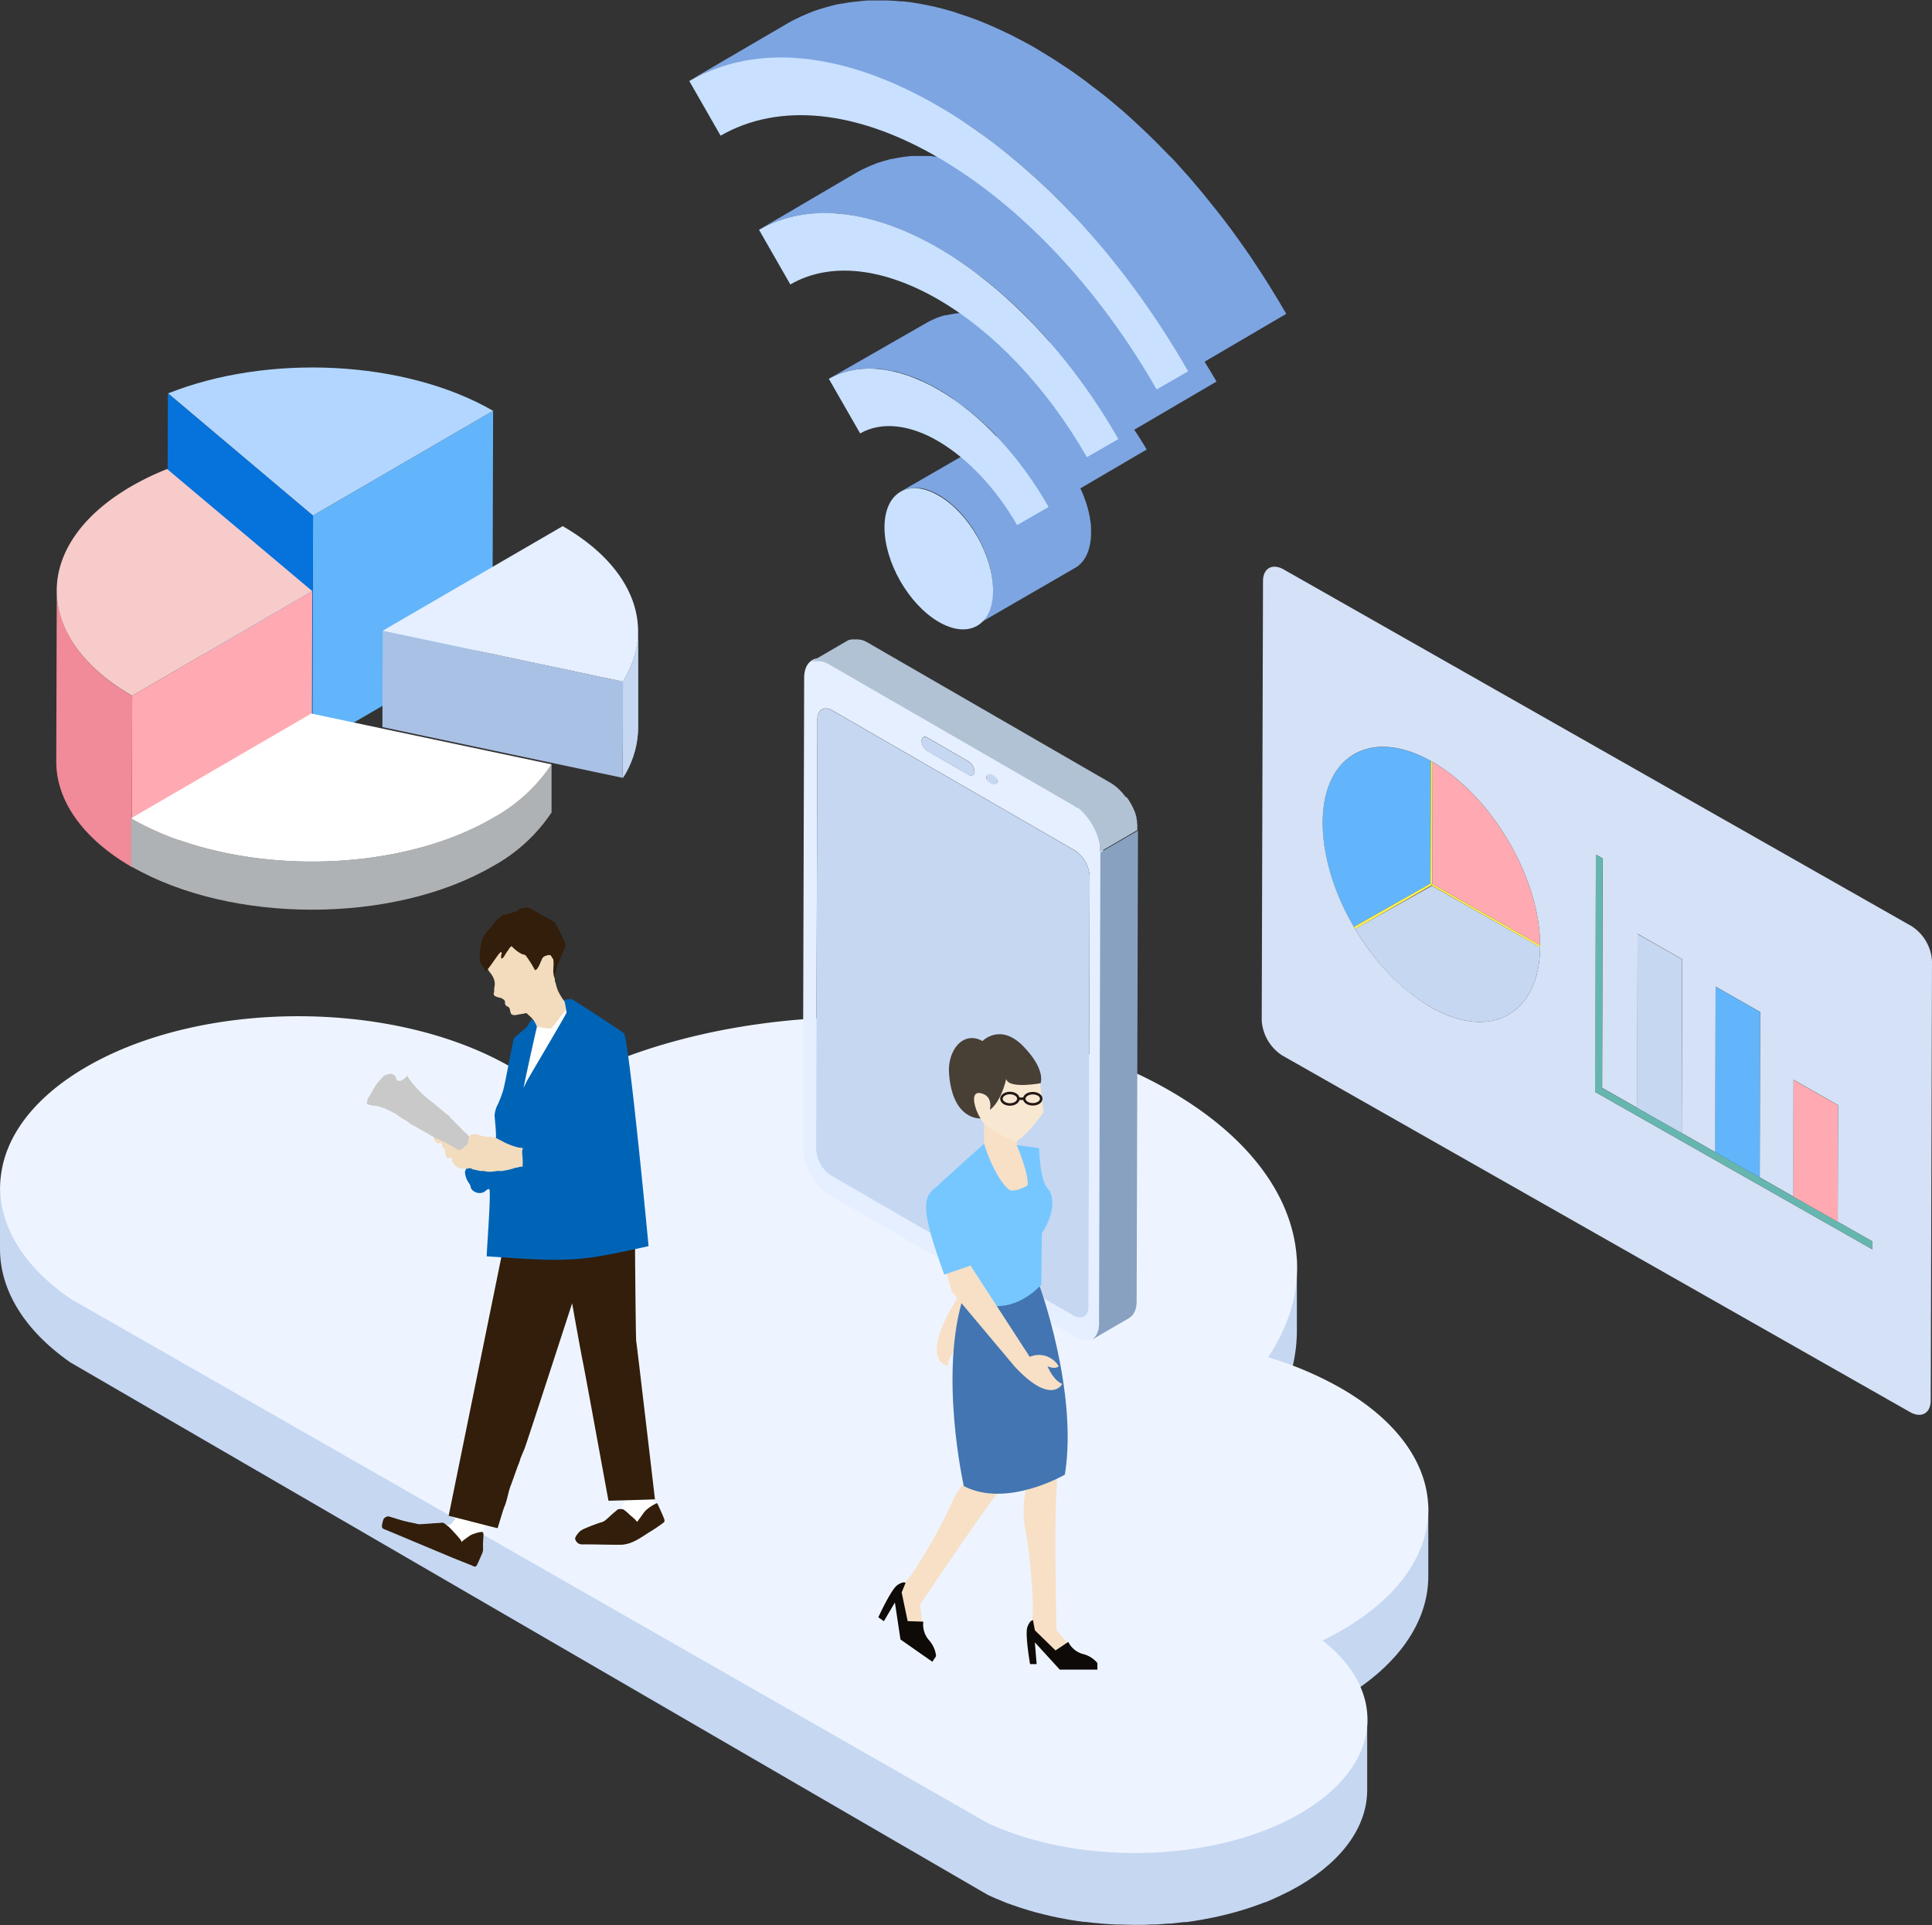<svg xmlns="http://www.w3.org/2000/svg" xmlns:xlink="http://www.w3.org/1999/xlink" viewBox="0 0 346.78 345.57"><rect x="0" y="0" width="346.78" height="345.57" fill="#333333" stroke="none"/><defs><style>.cls-1,.cls-31{fill:none;}.cls-2{fill:#a9c1e4;}.cls-3{fill:#c6d7f2;}.cls-4{fill:#eef4ff;}.cls-5{fill:#e5efff;}.cls-6{fill:#88a1c1;}.cls-7{fill:#b1c2d5;}.cls-8{fill:#7da5e2;}.cls-9{fill:#c9e1ff;}.cls-10{fill:#fff;}.cls-11{fill:#321e0a;}.cls-12{fill:#f2dcbd;}.cls-13{fill:#0064b6;}.cls-14{fill:#c9c9c9;}.cls-15{isolation:isolate;}.cls-16{fill:#62b5fb;}.cls-17{fill:#0672dc;}.cls-18{fill:#b2d6ff;}.cls-19{fill:#ffaab2;}.cls-20{clip-path:url(#clip-path);}.cls-21{fill:#f18a99;}.cls-22{fill:#f7cbca;}.cls-23{clip-path:url(#clip-path-2);}.cls-24{clip-path:url(#clip-path-3);}.cls-25{fill:#afb2b4;}.cls-26{fill:#f7e0c6;}.cls-27{fill:#0e0a07;}.cls-28{fill:#4275b1;}.cls-29{fill:#f9e8d1;}.cls-30{fill:#483f35;}.cls-31{stroke:#231815;stroke-miterlimit:10;stroke-width:0.45px;}.cls-32{fill:#76c7ff;}.cls-33{fill:#66b6b0;}.cls-34{fill:#fff151;}.cls-35{fill:#d4e1f6;}</style><clipPath id="clip-path"><path class="cls-1" d="M10.1,136.7,10.19,106c0,6.84,4.5,13.7,13.54,18.92l-.09,30.73C14.6,150.4,10.08,143.54,10.1,136.7Z"/></clipPath><clipPath id="clip-path-2"><path class="cls-2" d="M114.54,113.35l0,17.28a17,17,0,0,1-2.73,9l0-17.28A16.88,16.88,0,0,0,114.54,113.35Z"/></clipPath><clipPath id="clip-path-3"><path class="cls-1" d="M99,137.2l0,8.64a29.88,29.88,0,0,1-10.6,9.67c-17.85,10.37-46.89,10.37-64.86,0l0-8.64c18,10.37,47,10.37,64.85,0A29.88,29.88,0,0,0,99,137.2Z"/></clipPath></defs><g id="レイヤー_2" data-name="レイヤー 2"><g id="レイヤー_1-2" data-name="レイヤー 1"><path class="cls-3" d="M231.47,247.16c.21-.68.4-1.36.57-2s.29-1.37.4-2.06.2-1.38.25-2.07.09-1.38.09-2.08l0-13.28a29.55,29.55,0,0,1-5.21,16.29l0,13.29a33.29,33.29,0,0,0,3.16-6C231,248.53,231.25,247.85,231.47,247.16Z"/><path class="cls-3" d="M240.79,291.71c-1.1.64-2.24,1.25-3.41,1.82l0,13.29c1.17-.58,2.31-1.19,3.41-1.83,10.37-6.07,15.56-14,15.58-22l0-13.29C256.35,277.69,251.16,285.64,240.79,291.71Z"/><path class="cls-3" d="M233.27,325.13c-.53.31-1.07.61-1.63.9l-.53.27-1.17.58-.53.24c-.75.34-1.51.67-2.29,1l-.09,0c-.76.3-1.54.57-2.32.84l-.48.16c-.79.26-1.6.51-2.41.74l-.46.12c-.78.22-1.57.41-2.37.6l-.25.06c-.85.19-1.71.36-2.57.51l-.56.1c-.86.15-1.72.29-2.59.4l-.36,0c-.81.11-1.63.2-2.45.27l-.46,0c-.87.08-1.76.13-2.64.18l-.56,0c-.91,0-1.82.06-2.72.06h-.07c-.89,0-1.79,0-2.68,0l-.55,0c-.88,0-1.76-.1-2.64-.17l-.49,0c-.83-.08-1.66-.16-2.48-.27l-.29,0c-.88-.12-1.75-.25-2.62-.4l-.56-.09c-.86-.16-1.72-.32-2.57-.51l-.31-.07c-.79-.18-1.57-.38-2.35-.58l-.44-.12c-.81-.22-1.62-.47-2.42-.73-.27-.08-.54-.17-.8-.27l-.67-.23-1-.35-.62-.23-1-.43c-.17-.07-.35-.13-.51-.21-.51-.22-1-.44-1.5-.67L12.67,231.26C4.23,225.38,0,218.14,0,210.91L0,224.2c0,7.23,4.2,14.47,12.63,20.35l164.61,95.54c.49.24,1,.46,1.5.68l.51.21c.34.14.68.29,1,.42l.61.24,1,.35.67.23.59.2.22.07c.79.26,1.6.5,2.42.73l.44.11c.77.21,1.55.4,2.34.58l.32.08c.84.18,1.7.35,2.56.5l.56.1c.87.15,1.74.28,2.62.39l.29,0c.83.1,1.65.19,2.49.26l.49.05c.87.07,1.75.12,2.64.16l.55,0c.89,0,1.78.06,2.67.06h.07c.91,0,1.82,0,2.72-.07l.56,0c.89,0,1.77-.1,2.64-.17l.46,0c.82-.08,1.64-.17,2.45-.27l.36,0c.87-.12,1.74-.25,2.6-.4l.55-.1c.87-.16,1.72-.33,2.57-.52l.26-.06c.79-.18,1.58-.38,2.36-.59l.46-.13c.82-.22,1.62-.47,2.41-.73l.48-.16c.79-.27,1.56-.55,2.32-.85l.1,0c.78-.31,1.53-.64,2.28-1l.27-.12.26-.13c.4-.18.78-.38,1.17-.57l.54-.27c.55-.3,1.09-.59,1.63-.9,8.09-4.74,12.14-10.94,12.15-17.14l0-13.29C245.41,314.2,241.36,320.39,233.27,325.13Z"/><path class="cls-4" d="M209.8,195.68c22.63,13,28.58,31.89,17.81,47.94a62.82,62.82,0,0,1,12.93,5.47c21,12,21.12,31.54.25,43.57-1.1.63-2.24,1.23-3.41,1.79,12,9.41,10.6,22.64-4.11,31.12-15.27,8.8-39.51,9.35-56,1.65L12.67,233.13c-17.75-12.18-16.83-30.31,3-41.72,20.87-12,54.82-12,75.82,0a43.77,43.77,0,0,1,7,4.9l1.07-.63C129.86,178.18,179.24,178.18,209.8,195.68Z"/><path class="cls-3" d="M178.05,138.65c-.57-.34-1-.07-1.05.59a2.31,2.31,0,0,0,1.05,1.81c.57.33,1,.07,1-.6A2.29,2.29,0,0,0,178.05,138.65Z"/><path class="cls-5" d="M193,144a10.94,10.94,0,0,1,5,8.61L197.73,237c0,3.16-2.24,4.44-5,2.85L149.1,214.65a10.94,10.94,0,0,1-5-8.61l.24-84.35c0-3.16,2.24-4.44,5-2.85Zm-46.51,62.31a6,6,0,0,0,2.72,4.69l43.43,25.08c1.5.86,2.73.16,2.73-1.55l.22-77.23a6,6,0,0,0-2.71-4.69l-43.44-25.08c-1.49-.86-2.72-.16-2.73,1.55l-.22,77.23m27.36-69.65-7.38-4.26c-.57-.34-1-.07-1.05.59a2.31,2.31,0,0,0,1.05,1.81l7.38,4.26c.57.33,1.05.06,1.05-.6a2.29,2.29,0,0,0-1.05-1.8m4.2,2.38c-.57-.23-1,0-1.05.42a1.6,1.6,0,0,0,1.05,1.25c.57.24,1,0,1-.41a1.61,1.61,0,0,0-1-1.26"/><path class="cls-3" d="M166.47,132.43c-.57-.34-1-.07-1.05.59a2.31,2.31,0,0,0,1.05,1.81l7.38,4.26c.57.33,1.05.06,1.05-.6a2.29,2.29,0,0,0-1.05-1.8Z"/><path class="cls-3" d="M149.44,127.56c-1.49-.86-2.72-.16-2.73,1.55l-.22,77.23a6,6,0,0,0,2.72,4.69l43.43,25.08c1.5.86,2.73.16,2.73-1.55l.22-77.23a6,6,0,0,0-2.71-4.69Z"/><path class="cls-6" d="M197.51,153l-.24,84.35a3.87,3.87,0,0,1,0,.48c0,.14,0,.28-.05.42s0,.1,0,.15a5.25,5.25,0,0,1-.16.6c0,.06,0,.11-.07.17l-.12.28-.09.16-.16.24-.11.14-.2.21-.1.1a2.8,2.8,0,0,1-.35.25l6.76-3.93a2.13,2.13,0,0,0,.34-.25l.11-.1a1.34,1.34,0,0,0,.2-.21.71.71,0,0,0,.1-.14,1.43,1.43,0,0,0,.16-.24l.09-.16a2.39,2.39,0,0,0,.13-.28.54.54,0,0,1,.05-.11s0,0,0-.06a4.57,4.57,0,0,0,.17-.59v0c0-.05,0-.09,0-.14s0-.27.05-.42,0,0,0-.07,0-.27,0-.41l.24-84.35Z"/><path class="cls-7" d="M193.51,145c.2.17.4.34.6.53l.27.28.12.12c.14.15.27.3.4.46l.06.07.33.41.12.17.23.34.13.2.21.34.12.2.21.39c0,.06.06.11.08.16s.18.37.27.56.22.53.31.8l.08.24c0,.15.09.29.13.44a2.68,2.68,0,0,1,.07.27c0,.12.06.23.08.35l.06.29c0,.11,0,.21,0,.31s0,.21,0,.31,0,.2,0,.3,0,.27,0,.4l6.75-3.93v-.19c0-.07,0-.14,0-.21s0-.2,0-.3a.28.28,0,0,1,0-.09l0-.21a2.87,2.87,0,0,0-.05-.31.31.31,0,0,0,0-.1c0-.06,0-.13,0-.19s-.05-.24-.08-.36l0-.11s0-.1,0-.16l-.13-.43s0-.1-.05-.15l0-.09c-.1-.28-.2-.54-.32-.81h0c-.08-.19-.17-.37-.26-.55a1.09,1.09,0,0,1-.08-.15c-.07-.14-.14-.27-.22-.4l-.11-.19-.21-.35-.13-.19-.24-.34L202,143c-.1-.14-.21-.28-.32-.41l-.06-.08a5.82,5.82,0,0,0-.4-.45l-.12-.13-.22-.23-.06-.05c-.19-.18-.39-.36-.6-.53l0,0-.13-.09-.39-.28-.06-.05-.37-.22-43.63-25.2-.17-.09-.17-.08-.25-.13-.08,0-.17-.07-.25-.08-.07,0-.16,0-.26-.06-.08,0h-.12a1.73,1.73,0,0,0-.32,0h-.34l-.35,0h0a1.25,1.25,0,0,0-.26.07l-.12,0a2,2,0,0,0-.36.16l-6.76,3.93h0l.36-.17.13,0,.25-.08h0l.36,0h.34l.31,0,.2,0,.27.07.23.06.24.09.25.1.25.12c.11.06.23.11.34.18l43.64,25.19.43.28a3.37,3.37,0,0,1,.38.28Z"/><path class="cls-8" d="M195.83,94.89a1,1,0,0,1,0-.16c0-.56-.1-1.13-.2-1.71a.34.34,0,0,0,0-.1,2.61,2.61,0,0,0-.06-.27c-.07-.39-.16-.78-.26-1.17l-.06-.25-.06-.19c-.11-.41-.25-.82-.39-1.24l-.06-.17v0c-.18-.48-.37-1-.58-1.44a.61.61,0,0,1-.05-.12c0-.08-.09-.16-.12-.24-.19-.41-.39-.81-.61-1.21,0-.08-.07-.16-.12-.24l-.07-.12q-.48-.85-1-1.68l-.09-.13-.3-.43-.24-.33q-.3-.42-.63-.81l-.11-.15c-.25-.3-.52-.6-.78-.89l-.24-.25-.59-.59-.31-.29c-.18-.17-.37-.33-.56-.49l-.32-.27-.62-.47-.28-.21c-.31-.21-.61-.41-.92-.59l-.65-.35-.21-.1-.32-.14-.61-.25-.29-.1-.15-.06-.2,0a7.09,7.09,0,0,0-.86-.2l-.2,0h-.13a6,6,0,0,0-.84,0h-.18a5.88,5.88,0,0,0-.95.14h-.07l-.15,0a4.66,4.66,0,0,0-.74.27l-.15.06-.24.13L161.61,88.27c.12-.07.25-.12.38-.18a6.09,6.09,0,0,1,.75-.28l.22-.06a4.84,4.84,0,0,1,.95-.13h.17a5.92,5.92,0,0,1,.84,0l.33,0a7,7,0,0,1,.86.19l.35.1.29.11a6.44,6.44,0,0,1,.61.24l.32.15c.28.13.57.28.86.45s.62.38.92.59l.29.21.61.46.32.27.57.5.3.28c.2.19.4.39.59.6l.24.24q.41.44.78.9l.12.15.63.8.23.34c.14.18.26.37.39.56.36.54.71,1.1,1,1.67l.2.37c.21.39.41.8.6,1.21.06.12.12.24.17.36.21.48.41,1,.58,1.44a1.72,1.72,0,0,1,.07.21c.15.41.28.83.4,1.24,0,.14.07.29.11.44.1.39.19.78.26,1.16,0,.13.06.25.08.38a16.68,16.68,0,0,1,.19,1.7c0,.3,0,.6,0,.89,0,3.1-1.1,5.28-2.84,6.3L193,101.92c1.75-1,2.83-3.21,2.84-6.31C195.84,95.37,195.84,95.13,195.83,94.89Z"/><path class="cls-9" d="M168.54,89c5.38,3.13,9.72,10.73,9.71,17s-4.39,8.75-9.77,5.62-9.74-10.73-9.72-17S163.16,85.82,168.54,89Z"/><path class="cls-8" d="M173,73l.37.29c.67.53,1.33,1.07,2,1.64h0q1,.87,2,1.8l.36.35c.62.61,1.23,1.23,1.83,1.88l.33.37c.62.67,1.22,1.36,1.81,2.07l0,0c.59.72,1.17,1.46,1.74,2.21l.33.43c.55.74,1.08,1.49,1.61,2.26l.36.53c.32.48.64,1,1,1.47L187,89c.42.67.83,1.35,1.22,2l17.6-10.31c-.4-.69-.81-1.37-1.22-2l-.37-.59-1-1.48c-.08-.12-.16-.24-.23-.36l-.12-.16c-.53-.77-1.07-1.53-1.61-2.26l-.33-.43c-.57-.76-1.15-1.5-1.75-2.22l0,0c-.59-.71-1.2-1.39-1.81-2.06l-.34-.38c-.6-.64-1.21-1.27-1.82-1.88l-.36-.34c-.64-.62-1.29-1.23-2-1.8v0c-.66-.57-1.32-1.11-2-1.63l-.38-.3c-.65-.49-1.3-1-2-1.42l-.39-.26c-.68-.46-1.37-.9-2.07-1.3s-1.14-.64-1.7-.93l-.2-.1-.23-.11c-.68-.34-1.36-.65-2-.93l-.05,0c-.66-.27-1.32-.5-2-.71l-.22-.08-.16,0c-.55-.17-1.09-.32-1.62-.44l-.19,0c-.47-.1-.94-.18-1.41-.25l-.21,0-.26,0-1.05-.1-.44,0c-.48,0-.95,0-1.42,0h-.08c-.44,0-.87.06-1.3.11l-.42.07c-.32.05-.64.11-.95.18l-.26.05-.16,0a9.91,9.91,0,0,0-1.34.41h0a13.49,13.49,0,0,0-1.3.57l-.15.06-.61.34L148.77,68c.25-.14.51-.27.77-.4a12.26,12.26,0,0,1,1.29-.56h0c.44-.16.89-.29,1.34-.41l.42-.1c.31-.07.63-.13.95-.18l.42-.06c.43-.06.86-.1,1.31-.12h.08c.46,0,.94,0,1.42,0l.43,0c.35,0,.7,0,1.05.1l.48.06c.46.07.93.16,1.41.26l.18,0c.54.12,1.08.27,1.62.43l.39.13c.65.2,1.3.44,2,.71l.05,0c.68.27,1.36.59,2,.93.14.07.28.13.42.21.57.29,1.13.59,1.7.92s1.39.85,2.08,1.31l.38.26C171.64,72.05,172.3,72.52,173,73Z"/><path class="cls-9" d="M168.52,70C176,74.37,183,81.82,188.21,91l-5.65,3.25c-3.87-6.76-9-12-14.06-15s-10.22-3.69-14.11-1.45L148.77,68C154.06,65,161.07,65.69,168.52,70Z"/><path class="cls-8" d="M172.6,47.16c.26.17.51.35.76.53l1.29.93.76.57,1.35,1,.67.54c.57.46,1.14.94,1.71,1.43l.29.24c.66.57,1.31,1.16,2,1.76l.58.55q.69.64,1.38,1.32l.71.71L185.31,58l.72.76c.42.44.83.9,1.24,1.35l.66.73c.49.56,1,1.12,1.47,1.7l.39.46c.62.73,1.22,1.47,1.82,2.23l.48.62c.44.56.87,1.13,1.31,1.71l.63.86L195.15,70l.65.94c.28.4.55.82.83,1.23.5.75,1,1.52,1.49,2.3l.63,1c.68,1.09,1.34,2.2,2,3.33l17.6-10.31c-.65-1.14-1.32-2.24-2-3.34-.2-.33-.41-.66-.62-1-.49-.78-1-1.54-1.5-2.3l-.38-.58c-.14-.22-.3-.43-.45-.65l-.65-.93c-.37-.53-.74-1.05-1.12-1.56l-.63-.86c-.43-.58-.87-1.15-1.31-1.71-.16-.21-.31-.42-.47-.62-.6-.76-1.21-1.51-1.82-2.24-.13-.16-.27-.31-.41-.47-.48-.57-1-1.13-1.45-1.68l-.66-.74-1.24-1.34-.73-.77-1.24-1.26c-.23-.24-.47-.47-.71-.71l-1.37-1.31-.59-.55c-.65-.61-1.31-1.19-2-1.77l-.29-.25L195,40.45l-.68-.53c-.45-.36-.89-.71-1.34-1.05l-.76-.56-1.3-.94-.75-.53c-.46-.31-.92-.62-1.39-.92-.21-.14-.43-.29-.65-.42-.67-.43-1.35-.85-2-1.24-.91-.53-1.83-1-2.74-1.49l-.33-.18c-.26-.14-.53-.26-.8-.39l-.75-.36-1.45-.64-.59-.26c-.67-.27-1.35-.54-2-.78l-.34-.11c-.48-.17-1-.34-1.45-.49l-.16,0c-.88-.27-1.76-.51-2.64-.71l-.6-.13c-.7-.15-1.4-.28-2.09-.38l-.42-.08-.32,0c-.65-.08-1.3-.14-2-.19L167,28c-.79,0-1.57,0-2.34,0h-.16l-.46,0c-.56,0-1.11.08-1.66.14l-.75.11c-.52.08-1,.18-1.54.29-.16,0-.32,0-.47.09a1.52,1.52,0,0,1-.2.06c-.75.19-1.48.41-2.21.67l-.28.12c-.63.24-1.24.51-1.84.8l-.29.13-1,.53-17.6,10.32c.42-.24.84-.45,1.27-.66a18.61,18.61,0,0,1,1.84-.8c.1,0,.19-.09.29-.12.72-.26,1.46-.48,2.2-.67.22-.06.45-.1.67-.15.51-.11,1-.21,1.54-.29l.76-.11c.54-.07,1.1-.11,1.65-.14.21,0,.42,0,.63,0,.77,0,1.55,0,2.33,0l.47,0c.64,0,1.29.1,1.94.19l.75.1c.69.11,1.38.24,2.08.39l.61.12c.87.21,1.75.44,2.64.71.53.17,1.07.34,1.6.53l.35.12q1,.36,2,.78l.6.26c.48.2,1,.41,1.44.64l.76.36,1.13.56c.91.47,1.82,1,2.73,1.49.68.4,1.36.81,2,1.24l.65.43C171.68,46.54,172.14,46.84,172.6,47.16Z"/><path class="cls-9" d="M168.53,44.57c11.68,6.8,23.35,18.76,32.21,34.24l-5.65,3.25c-7.32-12.78-16.94-22.64-26.58-28.25s-19.29-7-26.65-2.75l-5.62-9.81C145.16,36.12,156.85,37.77,168.53,44.57Z"/><path class="cls-8" d="M174.4,22.84l1.07.74c.62.45,1.24.89,1.86,1.35l1,.79c.66.5,1.3,1,2,1.53l.9.71c.94.77,1.87,1.55,2.8,2.36l0,0c.91.79,1.82,1.62,2.72,2.45l.87.83,1.86,1.79,1,1c.57.59,1.15,1.18,1.72,1.78.32.34.65.68,1,1,.6.64,1.2,1.3,1.8,2l.81.9c.86,1,1.71,2,2.54,3l.08.09c.81,1,1.61,2,2.41,3l.78,1c.55.72,1.1,1.44,1.65,2.18l.88,1.2c.51.7,1,1.41,1.52,2.13.28.41.57.81.85,1.23s.67,1,1,1.49c.73,1.09,1.45,2.19,2.15,3.31l.85,1.33c.93,1.52,1.86,3.06,2.75,4.62l17.6-10.32c-.9-1.56-1.82-3.09-2.76-4.61l-.84-1.34c-.71-1.11-1.42-2.22-2.15-3.3-.18-.28-.35-.56-.54-.83s-.31-.44-.46-.67l-.86-1.23-1.52-2.13-.87-1.2-1.65-2.17-.79-1c-.79-1-1.59-2-2.41-3l-.07-.09c-.84-1-1.69-2-2.54-3-.27-.31-.55-.61-.82-.91-.59-.66-1.19-1.32-1.79-2-.33-.34-.65-.68-1-1-.58-.6-1.15-1.19-1.73-1.77-.33-.33-.66-.67-1-1-.61-.61-1.23-1.2-1.85-1.79-.29-.28-.58-.56-.88-.83-.89-.83-1.79-1.65-2.7-2.45l0,0c-.92-.8-1.86-1.58-2.79-2.35l-.9-.72c-.65-.52-1.3-1-2-1.52l-1-.79-1.86-1.35L192,12.52c-.66-.45-1.33-.89-2-1.32l-.93-.61c-1-.62-2-1.22-2.93-1.79s-1.88-1.06-2.81-1.56l-.74-.38-.78-.41c-.42-.22-.84-.41-1.27-.61l-1-.48c-.81-.38-1.63-.73-2.44-1.07l-.43-.19c-.95-.39-1.9-.75-2.84-1.08L173,2.74l-1.48-.5L171,2.08l-.72-.21c-.76-.22-1.52-.42-2.27-.6l-.42-.1C166.72,1,165.85.8,165,.65l-.65-.1L163.41.4,162.16.25l-.4,0c-.83-.08-1.65-.13-2.46-.17h-.56c-.77,0-1.54,0-2.29,0h-.25c-.78,0-1.55.1-2.31.18l-.55.06c-.78.09-1.56.2-2.32.35l-.14,0c-.49.09-1,.2-1.46.32l-.64.17-.6.17c-.74.21-1.46.43-2.17.69h0c-.71.27-1.42.57-2.11.88l-.56.27c-.2.1-.41.18-.61.29-.47.23-.93.48-1.38.74L123.72,14.5c.65-.38,1.32-.71,2-1l.56-.26c.7-.32,1.4-.62,2.12-.88h0c.71-.26,1.44-.49,2.17-.7l.6-.16c.7-.19,1.4-.36,2.11-.5l.14,0c.76-.14,1.53-.25,2.31-.35l.55-.06c.79-.08,1.57-.14,2.37-.17h.19c.76,0,1.52,0,2.29,0l.56,0c.82,0,1.64.09,2.46.17l.41.05c.72.08,1.45.18,2.19.29l.64.11c.86.15,1.72.32,2.59.52l.41.1q1.13.27,2.28.6l.71.2,2.05.66.83.28c.94.34,1.88.7,2.83,1.09l.44.19c.81.33,1.62.69,2.44,1.07l1,.47c.68.33,1.36.66,2,1l.73.38c.94.5,1.87,1,2.82,1.57s1.95,1.17,2.92,1.78l.93.61C173.08,21.94,173.74,22.38,174.4,22.84Z"/><path class="cls-9" d="M168.56,19.12c16.92,9.85,32.8,26.74,44.7,47.53l-5.65,3.25C197.21,51.73,183.33,37,168.53,28.35s-28.73-10-39.19-4l-5.62-9.81C135.7,7.61,151.62,9.25,168.56,19.12Z"/><path class="cls-10" d="M82.54,270.74l.08.09A9.92,9.92,0,0,0,82,272.2a3.22,3.22,0,0,1-.51.7c-.23.3-.35.61-.73.75a5,5,0,0,1-1.69.15c-.5,0-1.62,1.57-1.21,2a2.24,2.24,0,0,0,.93.54c.36.09.68.25,1.05.35.64.16,1.27.38,1.91.54a7.56,7.56,0,0,0,1.78,0,3.74,3.74,0,0,0,1.79-.29c.42-.21.49-.41.72-.8a7.06,7.06,0,0,0,.52-1,12.78,12.78,0,0,0,.68-1.94,4.43,4.43,0,0,0,.12-1c0-.47-.1-.45-.51-.54-.18,0-.36-.16-.54-.2s-.37,0-.55,0a3.62,3.62,0,0,0-.52-.12,2.34,2.34,0,0,1-.59-.09,7.24,7.24,0,0,0-1.14,0c-.2,0-.36-.11-.55-.13s-.38,0-.57-.26Z"/><path class="cls-10" d="M112.63,267.93h.51a1.12,1.12,0,0,0,.41-.1c.33-.08.62-.19,1-.28a15,15,0,0,0,2.18-.72,4.51,4.51,0,0,1,.08.53c0,.16.13.32.17.47.07.31,0,.57.12.87a4.07,4.07,0,0,1,.42,1.92,2.61,2.61,0,0,1-1.15,1.65,4.76,4.76,0,0,1-.89.48c-.17.06-.34,0-.52.05a4.66,4.66,0,0,1-.56.22,6,6,0,0,1-1.59,0,1.69,1.69,0,0,1-1-.45,2,2,0,0,1-.2-1,3,3,0,0,1,0-.9,7.82,7.82,0,0,1,.45-1,6.4,6.4,0,0,0,.41-.83,3,3,0,0,0,.13-.94v-.05Z"/><path class="cls-11" d="M80.53,272.08c.67.14,8.1,2.09,8.78,2.22.07-.13,1-3.32,1.18-3.74.55-1.23.69-2.57,1.15-3.82.39-1,1.28-3.6,1.41-3.86a9.3,9.3,0,0,0,.37-1.09c.24-.63.53-1.24.77-1.87.51-1.35,8.51-26,8.51-26,0,.17,1.72,9.62,1.81,10,.23.88,4.56,24.74,4.71,25.46,0,0,7.93-.21,8.34-.26,0,0-3.27-28-3.36-28.34s-.21-15.56-.21-16c0-.74,0-1.47,0-2.21,0-.49,0-.52-.5-.51s-.89-.14-1.36-.17-1.06,0-1.58,0a3.84,3.84,0,0,0-.76,0c-.35.05-.74.06-1.08.12-.52.1-1,.22-1.56.31-.22,0-.44,0-.64,0s-.42.16-.67.18a11.9,11.9,0,0,1-1.58,0,3.11,3.11,0,0,0-.68,0c-.32.06-.61.07-.93.12s-.44.16-.68.19-.62,0-.91,0H99.72c-1,0-1.94.28-2.9.34a24.61,24.61,0,0,0-2.85.13c-.47.09-.94.06-1.4.17s-.92-.06-1.36,0a3.09,3.09,0,0,0-.51.18c-.32.14-.28.17-.38.51a1.74,1.74,0,0,0-.13.51Z"/><path class="cls-12" d="M87.09,170.3c0,.16-.11.32-.15.46a3.21,3.21,0,0,0,0,.82,3.28,3.28,0,0,0,0,.7,15.21,15.21,0,0,0,.51,1.44,3.17,3.17,0,0,0,.45.78,4,4,0,0,1,.76,1.28,2.44,2.44,0,0,1,.12,1.2,2.89,2.89,0,0,0-.08.59c0,.11,0,.22,0,.33a1.45,1.45,0,0,1-.07.35c-.12.53.45.66.84.78a3.38,3.38,0,0,1,.64.19,1.45,1.45,0,0,1,.49.43c.1.19,0,.4.07.6a1.17,1.17,0,0,0,.21.3c.1.11.26.11.38.2.35.26.26.85.47,1.2s.85.27,1.19.18.85-.11,1.27-.23a.42.42,0,0,1,.51.13c.18.2.4.35.59.55a3.42,3.42,0,0,1,.43.51,5.39,5.39,0,0,1,.34.68,2,2,0,0,1,.29,1.24c0,.19.15.36.18.55s0,.17,0,.25.26.05.37.05a5.48,5.48,0,0,1,1.28.08,6.08,6.08,0,0,0,1.18.26c.23,0,.44,0,.58-.17a1.5,1.5,0,0,0,.2-.63,3.22,3.22,0,0,1,.62-1.24,6.66,6.66,0,0,0,.49-.59,6.14,6.14,0,0,1,.49-.65c.15-.19.28-.4.43-.59s.64-.65.68-.73,0-.21-.17-.3a5.43,5.43,0,0,1-.51-.46,6.86,6.86,0,0,1-.46-.64c-.11-.12-.15-.27-.27-.39l-.26-.25a5.5,5.5,0,0,1-.43-.64,9,9,0,0,1-.64-1.18,11.71,11.71,0,0,1-.38-1.28c0-.11-.11-.21-.13-.32a2.62,2.62,0,0,1,0-.28c0-.21-.14-.42-.17-.64s0-.21,0-.31-.08-.21-.1-.32a1.65,1.65,0,0,1,0-.63c0-.22.06-.43.11-.64s.06-.43.11-.64c.09-.36-.29-.46-.48-.81a2.05,2.05,0,0,0-1-1.06,1.18,1.18,0,0,0-.59-.08c-.29.05-.33.27-.44.51,0,.08-.09.16-.13.25s-.06.26-.11.38-.38.07-.57,0a6,6,0,0,1-.61-.34,3.73,3.73,0,0,1-.78-.44,6.52,6.52,0,0,1-1.12-1.28,2.81,2.81,0,0,0-.4-.51,1.46,1.46,0,0,0-.64-.3,2.35,2.35,0,0,0-.65,0,4.17,4.17,0,0,1-.8-.08,8.82,8.82,0,0,0-1.36,0,2.86,2.86,0,0,0-1.27.17,3.56,3.56,0,0,0-1.06.68,3.69,3.69,0,0,0-.6.93Z"/><path class="cls-10" d="M97.44,184.47a10.4,10.4,0,0,0,1.38.15c.35,0,3.06-4,3.39-4.07s.56.12.77.33a3.12,3.12,0,0,0,.85.64c1.1.54,2.33.79,3.39,1.44,0,.3-.46.61-.67.81s-.78.63-1.12,1-.43.77-.66,1.07a7.93,7.93,0,0,0-.76,1.24c-.42.79-1,1.46-1.33,2.29a6.83,6.83,0,0,1-.41,1.06c-.14.21-.35.34-.49.55s-.14.39-.26.57a3.87,3.87,0,0,1-1,.8,5.4,5.4,0,0,1-1,.63c-.41.2-.64.55-1,.73a8.29,8.29,0,0,0-1.12.64,7.35,7.35,0,0,1-1.94.88,7.79,7.79,0,0,0-1.07.45,4.46,4.46,0,0,1-1,.48c-.43-.28-.1-1.38,0-1.77s-.06-1,0-1.41a5.41,5.41,0,0,0,.18-.72c0-.33.12-.6.18-.93.1-.55.16-1.12.25-1.66.16-1,.45-1.94.68-2.9a7.47,7.47,0,0,1,.47-1.27c.13-.29.25-1.1.6-1.17C95.82,184.35,97,184.35,97.44,184.47Z"/><path class="cls-13" d="M84.08,212.23a3.22,3.22,0,0,1,.34.56,2.48,2.48,0,0,0,.17.59,1.77,1.77,0,0,0,1,.7,1.8,1.8,0,0,0,1.21-.08c.33-.15.58-.57,1-.56s-.44,10.87-.44,12.07c6.52.39,13.12,1.12,19.47.1,3.23-.52,6.41-1.23,9.58-1.93,0-.2-3.55-37.39-4.43-38.23-.24-.23-9.21-6.14-9.44-6.13s-1.07.14-1.28.14a16.93,16.93,0,0,1,.43,2.32c-.12.39-7,12-7.15,12.31s-.48,1-.55,1.15c0-.26,2.21-10.31,2.35-10.75s-.77-1.61-.77-1.61a5.36,5.36,0,0,0-.93,1.37c-.08.14-2,1.75-2.3,2s-1.62,8.29-2.1,9.71c-.25.74-.51,1.46-.83,2.17a5,5,0,0,0-.64,2.11c0,.2.43,4,.18,4.27-.65.74-1.2,1.6-1.9,2.3a3.8,3.8,0,0,1-1,.81c-.37.17-.81.25-1.19.43-.78.38-1,1.27-1.3,2-.19.39-.05.63,0,1A3.77,3.77,0,0,0,84.08,212.23Z"/><path class="cls-11" d="M111.82,271c.11.06,2,1.76,2.15,1.91s.21.35.42.22.24-.32.38-.48.25-.34.38-.51.48-.71.76-1a10.59,10.59,0,0,1,1.41-1c.15-.1.31-.13.46-.22.16.29,1.11,2.39,1.2,2.7a1.87,1.87,0,0,1,.09.41c0,.16-4.63,3.09-4.84,3.22a15.3,15.3,0,0,1-1.77.73c-.12,0-.87.11-1,.13s-7-.06-7.25-.07a1.1,1.1,0,0,1-.94-.84c-.08-.27.61-1.07.8-1.28a21.43,21.43,0,0,1,3.7-1.55,2.83,2.83,0,0,0,.67-.24c.25-.14,2.3-2.05,2.51-2.15A2.67,2.67,0,0,1,111.82,271Z"/><path class="cls-11" d="M111.75,271.1a6.07,6.07,0,0,1,.82.7l1.12,1c.29.27.54.72.93.28s.46-.66.71-1a6,6,0,0,1,.79-1,9.28,9.28,0,0,1,1.72-1.13l-.17,0c.25.46.46,1,.67,1.44.13.29.26.58.38.87s.26.54.22.68l0,.06a.83.83,0,0,1-.15.11c-.16.13-.33.24-.5.36l-1.42.94c-.84.55-1.68,1.09-2.54,1.62a6.53,6.53,0,0,1-2.84.93h-2.13l-3.57,0-1.21,0a1,1,0,0,1-1.1-.67c-.09-.3.26-.67.44-.88a2.08,2.08,0,0,1,.43-.46,8.75,8.75,0,0,1,1.56-.7c.53-.21,1.08-.41,1.62-.6a3.77,3.77,0,0,0,1.19-.48c.43-.35.83-.72,1.24-1.09l.7-.61a1.8,1.8,0,0,1,.4-.33,1.41,1.41,0,0,1,.76.06c.15.06.22-.18.07-.24a1.64,1.64,0,0,0-.85-.07.92.92,0,0,0-.36.23c-.5.41-1,.84-1.45,1.27-.2.18-.41.37-.62.54a2.24,2.24,0,0,1-.82.36c-.45.14-.88.31-1.32.47-.62.24-1.25.48-1.86.77a2.59,2.59,0,0,0-1,.92,1.34,1.34,0,0,0-.36.79,1.28,1.28,0,0,0,.61.83,1.8,1.8,0,0,0,.92.14c2.18,0,4.37.08,6.55.07,1.93,0,3.53-1.17,5.08-2.17a27.51,27.51,0,0,0,2.72-1.83c.3-.25.07-.66-.06-1-.25-.62-.53-1.23-.81-1.84-.09-.19-.18-.39-.28-.58a.12.12,0,0,0-.17,0,8.64,8.64,0,0,0-1.78,1.16,7.39,7.39,0,0,0-.94,1.21,6.61,6.61,0,0,0-.44.6c-.08.1-.17.35-.34.27s-.12-.15-.16-.19c-.34-.37-.74-.68-1.11-1a8.51,8.51,0,0,0-1.07-.92C111.74,270.79,111.62,271,111.75,271.1Z"/><path class="cls-11" d="M80.53,274.14a24.19,24.19,0,0,1,2.19,2.46c0,.12.11.34.23.29s.1-.14.16-.18a1.91,1.91,0,0,0,.32-.24c.17-.14,1.15-.85,1.22-.89a16.68,16.68,0,0,1,1.75-.51c.21,0,.29,0,.29.22v.51c0,.18-.13,2.37-.13,2.54A19.46,19.46,0,0,1,85.38,281c-.16.11-.31,0-.47-.08s-15.7-6.58-15.88-6.64-.32-.14-.32-.36a5.53,5.53,0,0,1,.27-1.27c.07-.11.5-.5.75-.42l2.48.75c.19.06,3,.68,3.1.69s4.08-.29,4.24-.26Z"/><path class="cls-11" d="M80.44,274.23a17.15,17.15,0,0,1,1.74,1.88,4.87,4.87,0,0,1,.35.42c.09.13.12.33.24.43s.34-.08.49-.19l.56-.43a6.57,6.57,0,0,1,.9-.65A7.16,7.16,0,0,1,86,275.3a1,1,0,0,1,.48-.1c.11,0,.09,0,.09.15a2.08,2.08,0,0,1,0,.25v.3c0,.43,0,.85-.07,1.28a10.87,10.87,0,0,1,0,1.14,5.91,5.91,0,0,1-.31.8c-.19.45-.38.89-.59,1.33a1.36,1.36,0,0,1-.2.4c-.12.12-.25,0-.39-.05-.8-.35-1.61-.68-2.42-1l-10.11-4.23-3.14-1.31-.21-.08c-.13-.06-.2-.06-.23-.24a1.32,1.32,0,0,1,0-.44,3.26,3.26,0,0,1,.19-.76.79.79,0,0,1,.63-.36,1.76,1.76,0,0,1,.39.12l1.37.41c.62.18,1.23.34,1.86.48l1.38.3a4.66,4.66,0,0,0,.63.12,7.16,7.16,0,0,0,.8-.05l1.39-.09,1.4-.09.42,0h.14c.09,0,0,0,0,0a8.83,8.83,0,0,1,.92.69c.13.11.31-.07.18-.17a4.23,4.23,0,0,0-.42-.32,3.72,3.72,0,0,0-.56-.42,1.29,1.29,0,0,0-.62,0c-1,.05-1.92.13-2.88.19a7.19,7.19,0,0,1-.81.05h0l-.14,0-.6-.13c-.77-.17-1.57-.31-2.34-.53s-1.59-.5-2.39-.72a1,1,0,0,0-1,.47,2.93,2.93,0,0,0-.18.66,1.68,1.68,0,0,0-.07.83c.09.26.59.39.84.49l1.53.64,10.46,4.38L84.71,281a2.87,2.87,0,0,0,.4.18c.4.1.51-.28.65-.57s.4-.89.59-1.34a4.27,4.27,0,0,0,.34-.9,10.12,10.12,0,0,0,0-1.1c0-.45.06-.91.07-1.37s.13-1-.43-.92a6.11,6.11,0,0,0-1.3.35,2.59,2.59,0,0,0-.8.39c-.42.3-.87.6-1.26.94a1.74,1.74,0,0,1-.12.14s-.05-.18-.06-.2a1,1,0,0,0-.08-.14,3.22,3.22,0,0,0-.32-.41c-.35-.42-.73-.83-1.1-1.23a8.27,8.27,0,0,0-.72-.73C80.5,274,80.32,274.13,80.44,274.23Z"/><path class="cls-12" d="M85.28,209.14h.08a2.92,2.92,0,0,1-2,.65,2.69,2.69,0,0,1-1.22-.27,2,2,0,0,1-1-1.14c0-.13.09-.39,0-.49s-.55,0-.67,0c-.49-.06-.52-.74-.59-1.16,0-.21,0-.3-.11-.47s-.37-.23-.4-.61.07-.36-.24-.44-.44.05-.65,0a1.75,1.75,0,0,1-.38-2.37,2,2,0,0,1,1.21-.28,1.45,1.45,0,0,1,.51,0c.22.1.4.47.61.63s.46.25.67.44a3.81,3.81,0,0,0,.5.4c.27.18.35.13.65.17a5,5,0,0,0,.77.13,4,4,0,0,1,1.39.14,2,2,0,0,1,.65.44c.2.2.42.32.63.5.49.43.73,1,1.31,1.32.36.2.93.6.79,1.11s-.8.86-1.15,1.08a1.32,1.32,0,0,1-.77.26,2.07,2.07,0,0,0-.61,0l0,.11Z"/><path class="cls-14" d="M65.9,198.1v.08a2.27,2.27,0,0,1,.13-1c.12-.27.37-.56.52-.82.28-.48.57-1,.83-1.47a10.77,10.77,0,0,1,1.08-1.28,1.62,1.62,0,0,1,1.14-.76c.2,0,.39-.15.58-.13a1.51,1.51,0,0,1,.7.38c.22.21.17.58.37.79a.82.82,0,0,0,.7.1,3.3,3.3,0,0,0,1.23-1c-.06.3.32.78.5,1s.5.61.76.9a15.3,15.3,0,0,0,1.61,1.71c1.34,1.09,2.7,2.18,4,3.29.15.13.33.21.48.34a5.72,5.72,0,0,1,.37.49c.16.17.36.26.52.43a3.78,3.78,0,0,0,.51.55,9.22,9.22,0,0,1,1,1.06c.31.32.66.59,1,.92a3.86,3.86,0,0,0,1,.94,10.55,10.55,0,0,1,.89.59c.31.19.61.41.9.63s.58.34.85.54c-.14.17-.37.19-.54.31s-.3.22-.44.33a6.84,6.84,0,0,0-1,1c-.36.38-.57.67-1,.26a10.39,10.39,0,0,0-1.17-1,5.7,5.7,0,0,1-.54-.3c-.2-.17-.37-.34-.58-.5a7.79,7.79,0,0,0-1.17-.76c-.4-.17-.71-.4-1.1-.6s-.86-.41-1.3-.61a15.1,15.1,0,0,1-2-1.05c-.7-.44-1.46-.81-2.17-1.24-.33-.21-.7-.33-1-.57a6.31,6.31,0,0,0-1.16-.77,8.38,8.38,0,0,1-.89-.57c-.17-.12-.32-.28-.5-.39s-.44-.19-.64-.31a9.77,9.77,0,0,0-2.43-1,3.87,3.87,0,0,0-1-.16,6.94,6.94,0,0,1-1.11-.28.77.77,0,0,1,.21-.23Z"/><path class="cls-12" d="M93.8,206.13l.11.07c-.22-.25-.57-.15-.88-.23-.47-.12-1-.29-1.43-.45a10.15,10.15,0,0,1-1.38-.64c-.47-.25-.91-.48-1.39-.7a4.1,4.1,0,0,0-1.31-.09c-.21,0-.39-.12-.6-.14a2.23,2.23,0,0,1-.84-.19,2.77,2.77,0,0,0-1.14-.19c-.53,0-.67.45-.87.9-.11.26,0,.52-.11.77s-.34.36-.49.5c-.46.46-.71.74-1.37.76-.41,0-.94.12-.94.65s.71,1,1.17,1.27a5.61,5.61,0,0,0,1.3.48.72.72,0,0,1,.55.41,1.16,1.16,0,0,0,.79.61c.41.08.79.16,1.18.26a2.85,2.85,0,0,0,.51,0c.29,0,.52.11.82.13a5.71,5.71,0,0,0,1.6-.11,4.94,4.94,0,0,1,.86,0c.28,0,.58-.09.86-.13a9.54,9.54,0,0,0,1.59-.42c.23-.07.42-.06.64-.12a2,2,0,0,1,.32-.1c.15,0,.28,0,.43,0a7.42,7.42,0,0,0,0-1.7c0-.35-.18-1.37.13-1.6Z"/><path class="cls-11" d="M91.82,169.82a7.11,7.11,0,0,0,1.69,1.35,5.22,5.22,0,0,0,.79.26A18.32,18.32,0,0,1,96,174.11c.53.16,1.12-1.74,1.39-2.17a1.36,1.36,0,0,1,.79-.44.82.82,0,0,1,.7,0c.46.27.48,1,.48,1.47v1.68c0,.27.14.79.16.59a3.73,3.73,0,0,1,.23-.93,2.32,2.32,0,0,0,.19-.58,2,2,0,0,1,.15-.43,2.55,2.55,0,0,1,.18-.53c.1-.2.17-.43.25-.63.15-.4.34-.76.47-1.17.06-.17.41-.87.48-1.08.22-.62-1.71-4-1.78-4.11a1.31,1.31,0,0,0-.17-.24c0-.07-4.52-2.58-4.71-2.64a7.08,7.08,0,0,0-1.58.23c-.1.06-.16.22-.26.31a10.34,10.34,0,0,1-2.72.78,11.68,11.68,0,0,0-1.63,1.51,5.8,5.8,0,0,1-.68.93,8,8,0,0,0-1.33,1.78,11.3,11.3,0,0,0-.48,4,2.51,2.51,0,0,0,.4.9c.11.15.23.26.33.42s.14.42.24.54c.27.33,2.64-3.69,2.86-3.4s0,.4,0,.57-.06.44,0,.52c.23.3.73-.66.81-.8.21-.35.47-.64.67-1A3.83,3.83,0,0,1,91.82,169.82Z"/><g class="cls-15"><polygon class="cls-16" points="88.51 73.74 88.39 115.23 56.07 134.01 56.19 92.53 88.51 73.74"/><polygon class="cls-17" points="56.19 92.53 56.07 134.01 30.01 112.1 30.13 70.61 56.19 92.53"/><path class="cls-18" d="M88.51,73.74,56.18,92.53l-26-21.92C48,63.5,72.58,64.55,88.51,73.74Z"/></g><g class="cls-15"><polygon class="cls-19" points="56.05 106.1 55.96 136.83 23.64 155.62 23.73 124.89 56.05 106.1"/><g class="cls-15"><g class="cls-20"><path class="cls-21" d="M23.73,124.89l-.09,30.73c-9-5.22-13.56-12.08-13.54-18.92L10.19,106c0,6.84,4.5,13.7,13.54,18.92"/></g></g><path class="cls-22" d="M30,84.19,56.05,106.1,23.73,124.89c-18-10.38-18.06-27.2-.21-37.57A48.52,48.52,0,0,1,30,84.19Z"/></g><g class="cls-15"><g class="cls-15"><path class="cls-2" d="M114.54,113.35l0,17.28a17,17,0,0,1-2.73,9l0-17.28A16.88,16.88,0,0,0,114.54,113.35Z"/><g class="cls-23"><path class="cls-3" d="M114.54,113.35l0,17.28a17,17,0,0,1-2.73,9l0-17.28a16.88,16.88,0,0,0,2.72-9"/></g></g><polygon class="cls-2" points="111.82 122.34 111.77 139.62 68.64 130.51 68.69 113.22 111.82 122.34"/><path class="cls-5" d="M101,94.44c13.07,7.54,16.68,18.49,10.81,27.9l-43.13-9.12Z"/></g><g class="cls-15"><g class="cls-15"><g class="cls-24"><path class="cls-25" d="M99,137.2l0,8.64a29.88,29.88,0,0,1-10.6,9.67c-17.85,10.37-46.89,10.37-64.86,0l0-8.64c18,10.37,47,10.37,64.85,0A29.88,29.88,0,0,0,99,137.2"/></g></g><path class="cls-10" d="M99,137.2a29.88,29.88,0,0,1-10.6,9.67c-17.85,10.37-46.89,10.37-64.85,0l32.32-18.79Z"/></g><path class="cls-26" d="M184.39,262c.14.27,0,4.43,0,4.43a17.86,17.86,0,0,0-.43,7.73c.81,3.53,1.9,15,1.19,17.23,0,0,0,4.38,3.9,5.69s4.09-.45,4.09-.45l-3.52-4s-.43-22.14.09-25.89l-.09-5.33Z"/><path class="cls-27" d="M185.75,292.63l3.71,3.62,2.29-1.53a4.15,4.15,0,0,0,2.59,2.16,4.82,4.82,0,0,1,2.63,1.63v1.18h-6.75l-4.47-4.89.32,3.9h-1.18s-.95-5.42-.47-6.69,1-1.18,1-1.18Z"/><path class="cls-26" d="M178.19,259.87a43,43,0,0,1-2.53,3.64,17.4,17.4,0,0,0-4.77,6.09c-1.33,3.37-7,13.45-8.83,14.84,0,0-2.47,3.63.05,7s3.72,2,3.72,2l-.68-5.4s12.29-18.42,14.87-21.19l3-4.44Z"/><path class="cls-27" d="M161.84,285.84l1.08,5.15,2.81.09a4.24,4.24,0,0,0,1,3.31,5,5,0,0,1,1.29,2.89l-.67,1-5.72-4-1-6.64L158.65,291l-1-.7s2.29-5,3.41-5.77,1.48-.4,1.48-.4Z"/><path class="cls-26" d="M185.12,221.32,172.63,238a4.14,4.14,0,0,1,.22,5.47s-.78-.29-.7-1.89c0,0-2,1.82-2.05,3.56,0,0-4.39-.44,0-9.14l8.67-15.14,5.71-4.24Z"/><path class="cls-28" d="M173,232.49l13.61-1.61s6.91,18.86,4.53,33.81c0,0-10.41,6.08-18.14,2.06C173,266.75,168.43,246.59,173,232.49Z"/><path class="cls-26" d="M176.63,198.94v7.32s3.76,8,5.36,7.83,3.92-2.27,3.92-2.27l-3.4-6.28.31-5.57Z"/><path class="cls-29" d="M186.38,191.6l.92,8.05s-3.33,4.71-5.1,5.25c0,0-5.42-2.18-6.2-4.19a14.26,14.26,0,0,0-1.59-.55c-.61-.16-.73-3.4.06-4.23,2-2.06,3.08.79,3.08.79l.63-5.12Z"/><path class="cls-30" d="M186.77,194.44s-5.76,1.08-6.16-.78c0,0-.83,4-2.94,5.57,0,0,.67-2.5-1.6-3s-.88,3.36-.07,4.52c0,0-5,.43-5.65-8-.34-4.29,2.6-7.81,6-5.88,0,0,3.18-3.32,7.32.93S186.77,194.44,186.77,194.44Z"/><ellipse class="cls-31" cx="181.27" cy="197.22" rx="1.52" ry="1.03"/><path class="cls-31" d="M186.89,197.22c0,.57-.68,1-1.52,1s-1.52-.46-1.52-1,.68-1,1.52-1S186.89,196.65,186.89,197.22Z"/><line class="cls-31" x1="182.79" y1="197.22" x2="183.85" y2="197.22"/><path class="cls-32" d="M168.32,212.84c.21-.31,8.31-7.53,8.31-7.53s1.92,6.29,4.49,8.22c.86.65,3.3-.72,3.3-.72.41-1.75-1.91-7.27-1.91-7.27l4,.54s.1,5.63,1.49,7.17,1.19,4.74-1,8.14l-.1,9.18s-6.14,7.42-14.12,1.75Z"/><path class="cls-26" d="M173.49,226.07l11.34,17.48a4.13,4.13,0,0,1,5.2,1.69s-.54.63-2,0c0,0,1,2.54,2.63,3.16,0,0-1.93,4-8.58-3.16l-11.21-13.36-2-6.83Z"/><path class="cls-32" d="M169.48,228.79l4.94-1.7-1.7-11s-2.47-4.8-4.79-2.94S165.22,217,169.48,228.79Z"/><polygon class="cls-3" points="301.92 172.19 301.83 203.39 293.82 198.85 293.91 167.65 301.92 172.19"/><polygon class="cls-33" points="287.66 154.12 287.54 195.28 293.82 198.85 301.83 203.39 307.83 206.8 315.84 211.35 321.84 214.76 329.85 219.31 336.07 222.84 336.07 224.24 286.3 195.98 286.42 153.41 287.66 154.12"/><path class="cls-3" d="M276.44,170c-.12,12.05-8.85,16.89-19.58,10.8-5.31-3-10.13-8.16-13.63-14.06L257,159Z"/><path class="cls-16" d="M256.83,136.61l-.06,22L243,166.38c-3.48-6-5.61-12.66-5.6-18.71C237.45,135.55,246.13,130.62,256.83,136.61Z"/><polygon class="cls-34" points="257.14 136.78 257.08 158.67 256.93 158.58 256.93 158.93 243.23 166.75 243 166.38 256.77 158.59 256.83 136.61 257.14 136.78"/><path class="cls-19" d="M257.14,136.78c10.66,6.15,19.25,20.79,19.3,32.88l-19.36-11Z"/><polygon class="cls-34" points="276.44 169.66 276.44 170.01 256.99 158.96 256.93 158.93 256.93 158.58 257.08 158.67 276.44 169.66"/><polygon class="cls-16" points="315.92 181.66 315.84 211.35 307.83 206.8 307.92 177.11 315.92 181.66"/><polygon class="cls-19" points="329.91 198.38 329.85 219.31 321.84 214.76 321.9 193.83 329.91 198.38"/><path class="cls-35" d="M343.08,166.22a8,8,0,0,1,3.7,6.31l-.23,78.85c0,2.3-1.68,3.24-3.72,2.08l-112.66-64a8.06,8.06,0,0,1-3.7-6.31l.23-78.85c0-2.3,1.68-3.24,3.72-2.08Zm-7,58v-1.4l-6.22-3.53.06-20.93-8-4.55-.06,20.93-6-3.41.08-29.69-8-4.55-.09,29.69-6-3.41.09-31.2-8-4.55-.09,31.21-6.28-3.57.12-41.16-1.24-.71L286.3,196l49.77,28.26M276.44,170v-.35c-.05-12.09-8.64-26.73-19.3-32.88l-.31-.17c-10.7-6-19.38-1.06-19.42,11.06,0,6.05,2.12,12.75,5.6,18.71l.22.37c3.5,5.9,8.32,11,13.63,14.06,10.73,6.09,19.46,1.25,19.58-10.8"/></g></g></svg>